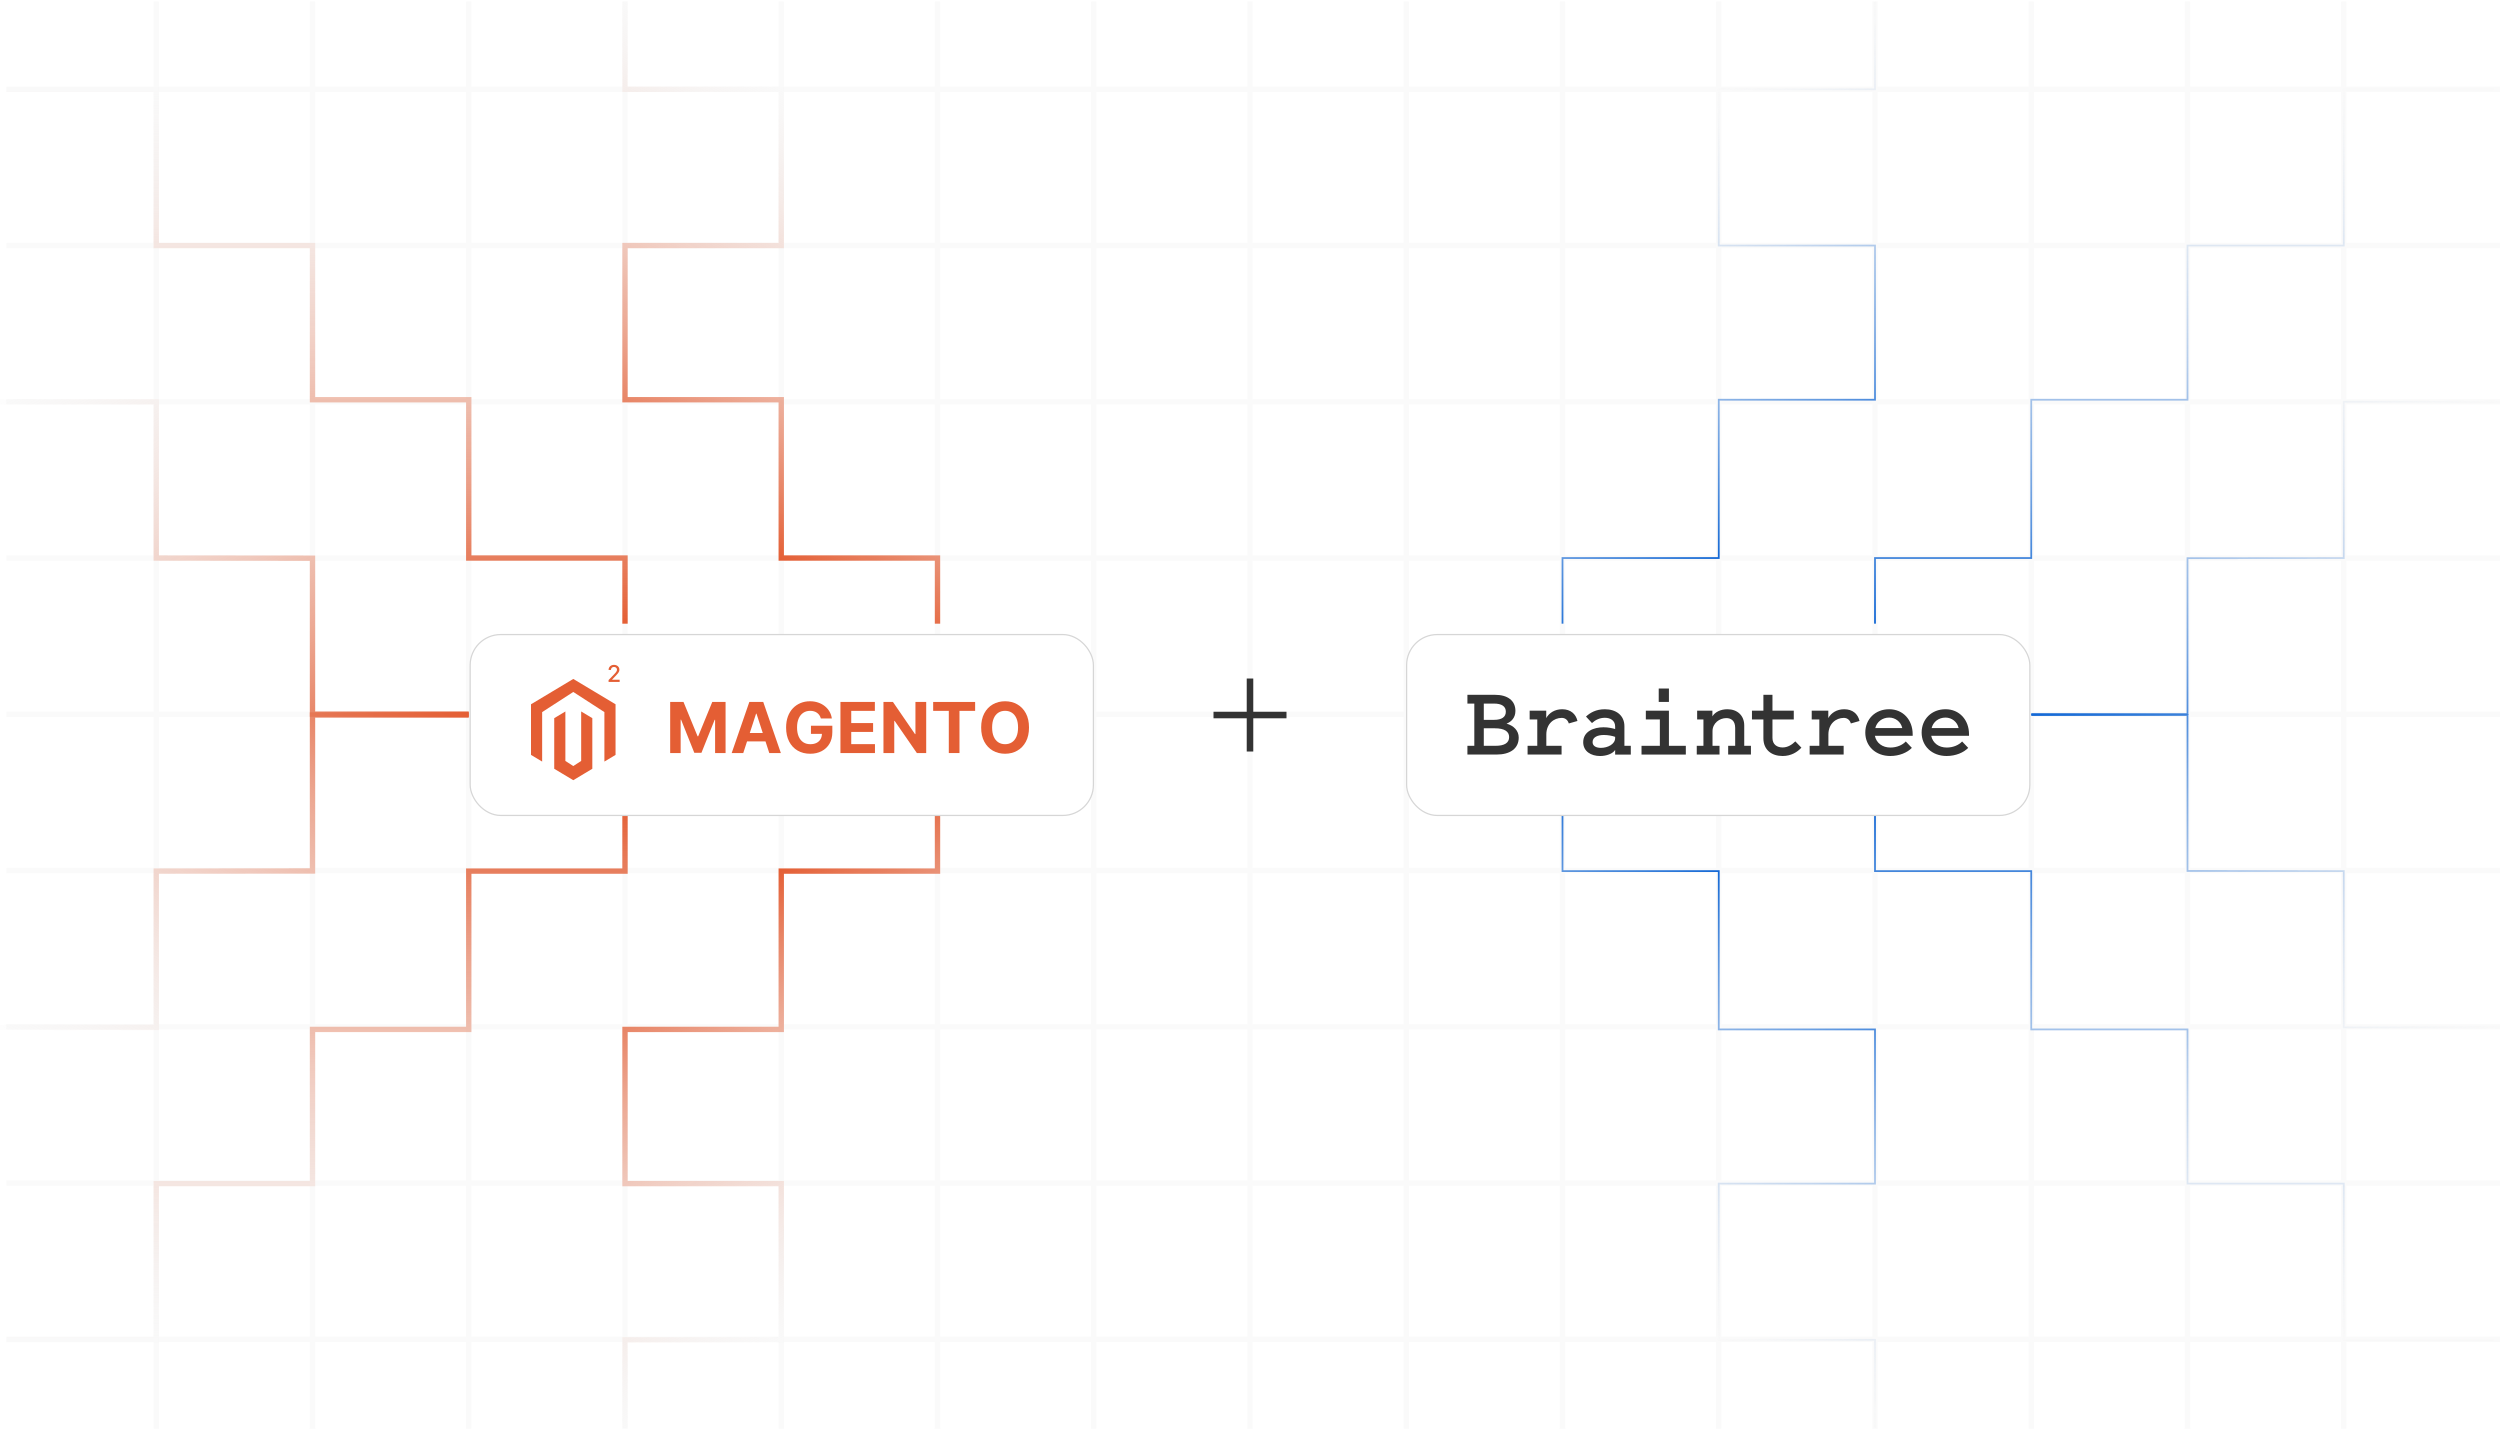 <?xml version="1.0" encoding="UTF-8"?><svg id="Layer_1" xmlns="http://www.w3.org/2000/svg" xmlns:xlink="http://www.w3.org/1999/xlink" viewBox="0 0 350 200"><defs><linearGradient id="linear-gradient" x1="94.239" y1="694.643" x2="123.168" y2="744.749" gradientTransform="translate(-0 764.62) scale(1 -1)" gradientUnits="userSpaceOnUse"><stop offset="0" stop-color="#e45e34"/><stop offset="1" stop-color="#ececec" stop-opacity=".1"/></linearGradient><linearGradient id="linear-gradient-2" x1="44.384" y1="677.305" x2="44.384" y2="752.495" xlink:href="#linear-gradient"/><linearGradient id="linear-gradient-3" x1="14.98" y1="47.226" x2="50.645" y2="109.001" gradientUnits="userSpaceOnUse"><stop offset="0" stop-color="#ececec" stop-opacity=".1"/><stop offset="1" stop-color="#e45e34"/></linearGradient><linearGradient id="linear-gradient-4" x1="94.239" y1="620.322" x2="123.168" y2="670.428" gradientTransform="translate(-0 -490.219)" xlink:href="#linear-gradient"/><linearGradient id="linear-gradient-5" x1="44.384" y1="602.984" x2="44.384" y2="678.175" gradientTransform="translate(-0 -490.219)" xlink:href="#linear-gradient"/><linearGradient id="linear-gradient-6" x1="14.98" y1="121.547" x2="50.645" y2="183.321" gradientTransform="translate(0 274.401) scale(1 -1)" xlink:href="#linear-gradient-3"/><linearGradient id="linear-gradient-7" x1="227.325" y1="694.938" x2="255.912" y2="744.453" gradientTransform="translate(482.916 764.62) rotate(-180)" gradientUnits="userSpaceOnUse"><stop offset="0" stop-color="#1368d5"/><stop offset="1" stop-color="#ececec" stop-opacity=".1"/></linearGradient><linearGradient id="linear-gradient-8" x1="177.174" y1="677.305" x2="177.174" y2="752.245" xlink:href="#linear-gradient-7"/><linearGradient id="linear-gradient-9" x1="148.004" y1="47.414" x2="183.452" y2="108.813" gradientTransform="translate(482.916) rotate(-180) scale(1 -1)" gradientUnits="userSpaceOnUse"><stop offset="0" stop-color="#ececec" stop-opacity=".1"/><stop offset="1" stop-color="#1368d5"/></linearGradient><linearGradient id="linear-gradient-10" x1="227.325" y1="620.618" x2="255.912" y2="670.132" gradientTransform="translate(482.916 -490.219) rotate(-180) scale(1 -1)" xlink:href="#linear-gradient-7"/><linearGradient id="linear-gradient-11" x1="177.174" y1="602.984" x2="177.174" y2="677.925" gradientTransform="translate(482.916 -490.219) rotate(-180) scale(1 -1)" xlink:href="#linear-gradient-7"/><linearGradient id="linear-gradient-12" x1="148.004" y1="121.734" x2="183.452" y2="183.134" gradientTransform="translate(482.916 274.401) rotate(-180)" xlink:href="#linear-gradient-9"/><filter id="drop-shadow-1" filterUnits="userSpaceOnUse"><feOffset dx="0" dy="1.397"/><feGaussianBlur result="blur" stdDeviation="1.747"/><feFlood flood-color="#333" flood-opacity=".09"/><feComposite in2="blur" operator="in"/><feComposite in="SourceGraphic"/></filter><filter id="drop-shadow-2" filterUnits="userSpaceOnUse"><feOffset dx="0" dy="1.397"/><feGaussianBlur result="blur-2" stdDeviation="1.747"/><feFlood flood-color="#333" flood-opacity=".09"/><feComposite in2="blur-2" operator="in"/><feComposite in="SourceGraphic"/></filter></defs><line x1=".892" y1="187.5" x2="350" y2="187.5" fill="none" stroke="#fafafa" stroke-miterlimit="10" stroke-width=".75"/><line x1=".892" y1="165.625" x2="350" y2="165.625" fill="none" stroke="#fafafa" stroke-miterlimit="10" stroke-width=".75"/><line x1=".892" y1="143.75" x2="350" y2="143.75" fill="none" stroke="#fafafa" stroke-miterlimit="10" stroke-width=".75"/><line x1=".892" y1="121.875" x2="350" y2="121.875" fill="none" stroke="#fafafa" stroke-miterlimit="10" stroke-width=".75"/><line x1=".892" y1="100" x2="350" y2="100" fill="none" stroke="#fafafa" stroke-miterlimit="10" stroke-width=".75"/><line x1=".892" y1="78.125" x2="350" y2="78.125" fill="none" stroke="#fafafa" stroke-miterlimit="10" stroke-width=".75"/><line x1=".892" y1="56.25" x2="350" y2="56.25" fill="none" stroke="#fafafa" stroke-miterlimit="10" stroke-width=".75"/><line x1=".892" y1="34.375" x2="350" y2="34.375" fill="none" stroke="#fafafa" stroke-miterlimit="10" stroke-width=".75"/><line x1=".892" y1="12.5" x2="350" y2="12.5" fill="none" stroke="#fafafa" stroke-miterlimit="10" stroke-width=".75"/><line x1="328.125" y1=".207" x2="328.125" y2="200" fill="none" stroke="#fafafa" stroke-miterlimit="10" stroke-width=".75"/><line x1="306.25" y1=".207" x2="306.25" y2="200" fill="none" stroke="#fafafa" stroke-miterlimit="10" stroke-width=".75"/><line x1="284.375" y1=".207" x2="284.375" y2="200" fill="none" stroke="#fafafa" stroke-miterlimit="10" stroke-width=".75"/><line x1="262.5" y1=".207" x2="262.5" y2="200" fill="none" stroke="#fafafa" stroke-miterlimit="10" stroke-width=".75"/><line x1="240.625" y1=".207" x2="240.625" y2="200" fill="none" stroke="#fafafa" stroke-miterlimit="10" stroke-width=".75"/><line x1="218.75" y1=".207" x2="218.75" y2="200" fill="none" stroke="#fafafa" stroke-miterlimit="10" stroke-width=".75"/><line x1="196.875" y1=".207" x2="196.875" y2="200" fill="none" stroke="#fafafa" stroke-miterlimit="10" stroke-width=".75"/><line x1="175" y1=".207" x2="175" y2="200" fill="none" stroke="#fafafa" stroke-miterlimit="10" stroke-width=".75"/><line x1="153.125" y1=".207" x2="153.125" y2="200" fill="none" stroke="#fafafa" stroke-miterlimit="10" stroke-width=".75"/><line x1="131.25" y1=".207" x2="131.25" y2="200" fill="none" stroke="#fafafa" stroke-miterlimit="10" stroke-width=".75"/><line x1="109.375" y1=".207" x2="109.375" y2="200" fill="none" stroke="#fafafa" stroke-miterlimit="10" stroke-width=".75"/><line x1="87.5" y1=".207" x2="87.5" y2="200" fill="none" stroke="#fafafa" stroke-miterlimit="10" stroke-width=".75"/><line x1="65.625" y1=".207" x2="65.625" y2="200" fill="none" stroke="#fafafa" stroke-miterlimit="10" stroke-width=".75"/><line x1="43.75" y1=".207" x2="43.75" y2="200" fill="none" stroke="#fafafa" stroke-miterlimit="10" stroke-width=".75"/><line x1="21.875" y1=".207" x2="21.875" y2="200" fill="none" stroke="#fafafa" stroke-miterlimit="10" stroke-width=".75"/><polyline points="131.25 87.315 131.25 78.125 109.375 78.125 109.375 55.961 87.5 55.961 87.5 34.375 109.375 34.375 109.375 12.5 87.5 12.5 87.5 .207" fill="none" stroke="url(#linear-gradient)" stroke-miterlimit="10" stroke-width=".75"/><polyline points="87.5 87.315 87.5 78.125 65.625 78.125 65.625 55.961 43.75 55.961 43.75 34.375 21.875 34.375 21.875 12.5 .892 12.5" fill="none" stroke="url(#linear-gradient-2)" stroke-miterlimit="10" stroke-width=".75"/><polyline points="0 56.25 21.875 56.25 21.875 78.125 43.75 78.146 43.75 99.977 65.625 99.977" fill="none" stroke="url(#linear-gradient-3)" stroke-miterlimit="10" stroke-width=".75"/><polyline points="131.25 112.765 131.25 121.955 109.375 121.955 109.375 144.119 87.5 144.119 87.5 165.705 109.375 165.705 109.375 187.58 87.5 187.58 87.5 199.874" fill="none" stroke="url(#linear-gradient-4)" stroke-miterlimit="10" stroke-width=".75"/><polyline points="87.5 112.765 87.5 121.955 65.625 121.955 65.625 144.119 43.75 144.119 43.75 165.705 21.875 165.705 21.875 187.58 .892 187.58" fill="none" stroke="url(#linear-gradient-5)" stroke-miterlimit="10" stroke-width=".75"/><polyline points="0 143.83 21.875 143.83 21.875 121.955 43.75 121.934 43.75 100.103 65.625 100.103" fill="none" stroke="url(#linear-gradient-6)" stroke-miterlimit="10" stroke-width=".75"/><polyline points="218.75 87.315 218.75 78.125 240.625 78.125 240.625 55.961 262.5 55.961 262.5 34.375 240.625 34.375 240.625 12.5 262.5 12.5 262.5 .207" fill="none" stroke="url(#linear-gradient-7)" stroke-miterlimit="10" stroke-width=".25"/><polyline points="262.5 87.315 262.5 78.125 284.375 78.125 284.375 55.961 306.25 55.961 306.25 34.375 328.125 34.375 328.125 12.5 349.108 12.5" fill="none" stroke="url(#linear-gradient-8)" stroke-miterlimit="10" stroke-width=".25"/><polyline points="350 56.25 328.125 56.25 328.125 78.125 306.25 78.146 306.25 99.977 284.375 99.977" fill="none" stroke="url(#linear-gradient-9)" stroke-miterlimit="10" stroke-width=".25"/><polyline points="218.75 112.765 218.75 121.955 240.625 121.955 240.625 144.119 262.5 144.119 262.5 165.705 240.625 165.705 240.625 187.58 262.5 187.58 262.5 199.874" fill="none" stroke="url(#linear-gradient-10)" stroke-miterlimit="10" stroke-width=".25"/><polyline points="262.5 112.765 262.5 121.955 284.375 121.955 284.375 144.119 306.25 144.119 306.25 165.705 328.125 165.705 328.125 187.58 349.108 187.58" fill="none" stroke="url(#linear-gradient-11)" stroke-miterlimit="10" stroke-width=".25"/><polyline points="350 143.83 328.125 143.83 328.125 121.955 306.25 121.934 306.25 100.103 284.375 100.103" fill="none" stroke="url(#linear-gradient-12)" stroke-miterlimit="10" stroke-width=".25"/><line x1="180.109" y1="100.103" x2="169.891" y2="100.103" fill="none" stroke="#333" stroke-miterlimit="10" stroke-width=".917"/><line x1="175" y1="105.213" x2="175" y2="94.994" fill="none" stroke="#333" stroke-miterlimit="10" stroke-width=".917"/><g filter="url(#drop-shadow-1)"><rect x="65.824" y="87.442" width="87.251" height="25.323" rx="4.277" ry="4.277" fill="#fff" stroke="#d6d6d6" stroke-miterlimit="10" stroke-width=".175"/><g id="LOGO"><polygon points="86.177 97.2 86.177 104.289 84.616 105.224 84.616 98.297 80.259 95.476 75.901 98.297 75.901 105.224 74.34 104.289 74.34 97.2 80.259 93.655 86.177 97.2" fill="#e45e34" stroke-width="0"/><polygon points="82.925 99.143 82.925 106.233 81.846 106.879 80.259 107.83 78.67 106.879 77.592 106.233 77.592 99.143 79.153 98.208 79.153 105.135 80.259 105.85 81.364 105.135 81.364 98.208 82.925 99.143" fill="#e45e34" stroke-width="0"/></g><path d="M85.201,94.069v-.257l.797-.826c.085-.09.155-.169.211-.236.055-.068.097-.132.124-.194.028-.061.042-.127.042-.195,0-.078-.019-.145-.055-.203-.037-.057-.087-.102-.151-.132-.064-.031-.135-.046-.215-.046-.085,0-.158.017-.221.051-.063.035-.111.084-.145.146-.034.063-.05.137-.05.221h-.339c0-.144.033-.269.099-.376.066-.107.156-.191.271-.25.115-.06.246-.089.392-.089.148,0,.278.029.392.088.113.059.201.139.265.239.064.101.095.214.095.341,0,.087-.016.173-.049.256s-.089.176-.169.279c-.081.102-.192.227-.336.372l-.468.49v.017h1.06v.305h-1.55Z" fill="#e45e34" stroke-width="0"/><path d="M93.827,96.878h1.865l1.97,4.805h.084l1.97-4.805h1.865v7.152h-1.467v-4.655h-.06l-1.851,4.62h-.999l-1.851-4.638h-.06v4.673h-1.467v-7.152Z" fill="#e45e34" stroke-width="0"/><path d="M104.057,104.03h-1.621l2.469-7.152h1.949l2.466,7.152h-1.621l-1.792-5.518h-.056l-1.795,5.518ZM103.956,101.219h3.828v1.181h-3.828v-1.181Z" fill="#e45e34" stroke-width="0"/><path d="M114.923,99.19c-.049-.17-.118-.321-.206-.452-.088-.132-.196-.244-.323-.335s-.271-.163-.433-.211c-.162-.049-.34-.073-.536-.073-.365,0-.686.091-.962.273s-.491.445-.644.791-.231.768-.231,1.266c0,.498.076.921.227,1.27s.365.615.643.799c.277.183.604.273.981.273.342,0,.635-.06.878-.183.243-.123.43-.296.559-.519.129-.224.194-.487.194-.792l.308.045h-1.844v-1.138h2.993v.901c0,.628-.133,1.168-.398,1.619-.266.45-.631.797-1.097,1.04-.466.244-.999.365-1.6.365-.671,0-1.26-.148-1.768-.445-.507-.297-.903-.72-1.185-1.268-.283-.549-.424-1.199-.424-1.954,0-.58.085-1.097.253-1.553.169-.455.406-.841.711-1.158.305-.316.66-.558,1.065-.723.405-.165.844-.248,1.316-.248.405,0,.782.059,1.132.177.349.118.659.283.931.498s.493.469.665.763.283.619.332.973h-1.537Z" fill="#e45e34" stroke-width="0"/><path d="M117.661,104.03v-7.152h4.82v1.247h-3.308v1.705h3.06v1.247h-3.06v1.707h3.322v1.247h-4.834Z" fill="#e45e34" stroke-width="0"/><path d="M129.668,96.878v7.152h-1.306l-3.112-4.502h-.053v4.502h-1.512v-7.152h1.327l3.088,4.498h.062v-4.498h1.505Z" fill="#e45e34" stroke-width="0"/><path d="M130.643,98.124v-1.247h5.875v1.247h-2.19v5.906h-1.495v-5.906h-2.19Z" fill="#e45e34" stroke-width="0"/><path d="M144.061,100.454c0,.779-.147,1.443-.442,1.99-.294.548-.695.965-1.201,1.252-.507.288-1.075.432-1.706.432-.635,0-1.206-.144-1.711-.433-.505-.289-.904-.707-1.198-1.254-.293-.548-.44-1.21-.44-1.987,0-.78.146-1.443.44-1.991.293-.547.693-.964,1.198-1.252.505-.288,1.076-.432,1.711-.432.631,0,1.2.144,1.706.432.506.288.907.705,1.201,1.252.294.547.442,1.211.442,1.991ZM142.528,100.454c0-.505-.075-.931-.225-1.278-.15-.347-.362-.61-.634-.789s-.591-.269-.957-.269c-.365,0-.685.09-.957.269-.272.179-.483.442-.634.789-.15.347-.225.773-.225,1.278,0,.505.075.932.225,1.277.15.348.362.61.634.79.273.18.592.269.957.269.366,0,.685-.089.957-.269s.484-.442.634-.79c.15-.346.225-.772.225-1.277Z" fill="#e45e34" stroke-width="0"/></g><g filter="url(#drop-shadow-2)"><rect x="196.926" y="87.442" width="87.251" height="25.323" rx="4.277" ry="4.277" fill="#fff" stroke="#d6d6d6" stroke-miterlimit="10" stroke-width=".175"/><g id="layer1"><g id="g58"><g id="g60"><path id="path62" d="M207.731,103.016h1.644c1.269,0,1.904-.418,1.904-1.226,0-.793-.678-1.226-2.005-1.226h-1.543v2.452ZM207.731,97.103v2.279h1.442c1.082,0,1.644-.404,1.644-1.139,0-.75-.577-1.139-1.659-1.139h-1.428ZM205.438,104.242v-1.226h.966v-5.913h-.966v-1.226h3.865c1.774,0,2.856.822,2.856,2.25,0,.938-.548,1.514-1.24,1.788.995.274,1.702.981,1.702,1.947,0,1.529-1.183,2.38-3.115,2.38h-4.067" fill="#333" stroke-width="0"/><path id="path64" d="M219.63,99.886c-.144-.49-.505-.779-.981-.779-1.111,0-2.163.822-2.163,2.322v1.587h2.135v1.226h-4.759v-1.226h1.356v-3.692h-1.067v-1.226h2.322v1.038c.39-.721,1.183-1.24,2.236-1.24,1.183,0,1.918.678,2.135,1.644l-1.212.346" fill="#333" stroke-width="0"/><path id="path66" d="M226.121,101.761c-.404-.144-1.01-.26-1.572-.26-.808,0-1.587.26-1.587.995,0,.548.49.808,1.168.808.938,0,1.99-.505,1.99-1.37v-.173ZM226.121,100.665v-.346c0-.865-.692-1.226-1.442-1.226-.707,0-1.312.289-1.803.736l-.837-.908c.577-.534,1.399-1.024,2.639-1.024,1.543,0,2.74.822,2.74,2.38v2.74h.894v1.226h-2.192v-.649c-.332.534-1.226.851-2.106.851-1.269,0-2.365-.649-2.365-1.933,0-1.514,1.486-2.091,2.841-2.091.664,0,1.212.13,1.63.245" fill="#333" stroke-width="0"/><path id="path68" d="M233.649,96.872h-1.428v-1.875h1.428v1.875ZM236.015,103.016v1.226h-6.202v-1.226h2.567v-3.692h-1.962v-1.226h3.231v4.918h2.365" fill="#333" stroke-width="0"/><path id="path70" d="M237.544,103.016h.937v-3.692h-.88v-1.226h2.135v.793c.375-.606,1.154-.995,2.106-.995,1.37,0,2.351.865,2.351,2.264v2.856h.938v1.226h-3.187v-1.226h.981v-2.51c0-1.067-.649-1.37-1.24-1.37-.966,0-1.933.721-1.933,1.832v2.048h.981v1.226h-3.187v-1.226" fill="#333" stroke-width="0"/><path id="path72" d="M246.875,99.324h-1.601v-1.226h1.601v-2.221h1.269v2.221h2.985v1.226h-2.985v2.582c0,.952.663,1.341,1.428,1.341.721,0,1.327-.404,1.774-.851l.851.88c-.562.606-1.428,1.168-2.625,1.168-1.543,0-2.697-.851-2.697-2.495v-2.625" fill="#333" stroke-width="0"/><path id="path74" d="M259.12,99.886c-.144-.49-.505-.779-.981-.779-1.11,0-2.163.822-2.163,2.322v1.587h2.135v1.226h-4.76v-1.226h1.356v-3.692h-1.067v-1.226h2.322v1.038c.389-.721,1.183-1.24,2.236-1.24,1.183,0,1.918.678,2.135,1.644l-1.212.346" fill="#333" stroke-width="0"/><path id="path76" d="M262.539,100.535h3.779c-.188-.88-.966-1.471-1.831-1.471-.981,0-1.731.606-1.947,1.471h0ZM267.659,103.304c-.635.663-1.76,1.139-3.014,1.139-2.062,0-3.505-1.385-3.505-3.274s1.399-3.274,3.346-3.274c1.933,0,3.288,1.486,3.288,3.505v.216h-5.293c.216,1.024,1.067,1.644,2.178,1.644.923,0,1.716-.375,2.149-.851l.851.894" fill="#333" stroke-width="0"/><path id="path78" d="M270.428,100.535h3.779c-.188-.88-.966-1.471-1.832-1.471-.981,0-1.731.606-1.947,1.471ZM275.548,103.304c-.635.663-1.76,1.139-3.014,1.139-2.062,0-3.505-1.385-3.505-3.274s1.399-3.274,3.346-3.274c1.933,0,3.288,1.486,3.288,3.505v.216h-5.293c.216,1.024,1.067,1.644,2.178,1.644.923,0,1.716-.375,2.149-.851l.851.894" fill="#333" stroke-width="0"/></g></g></g></g></svg>